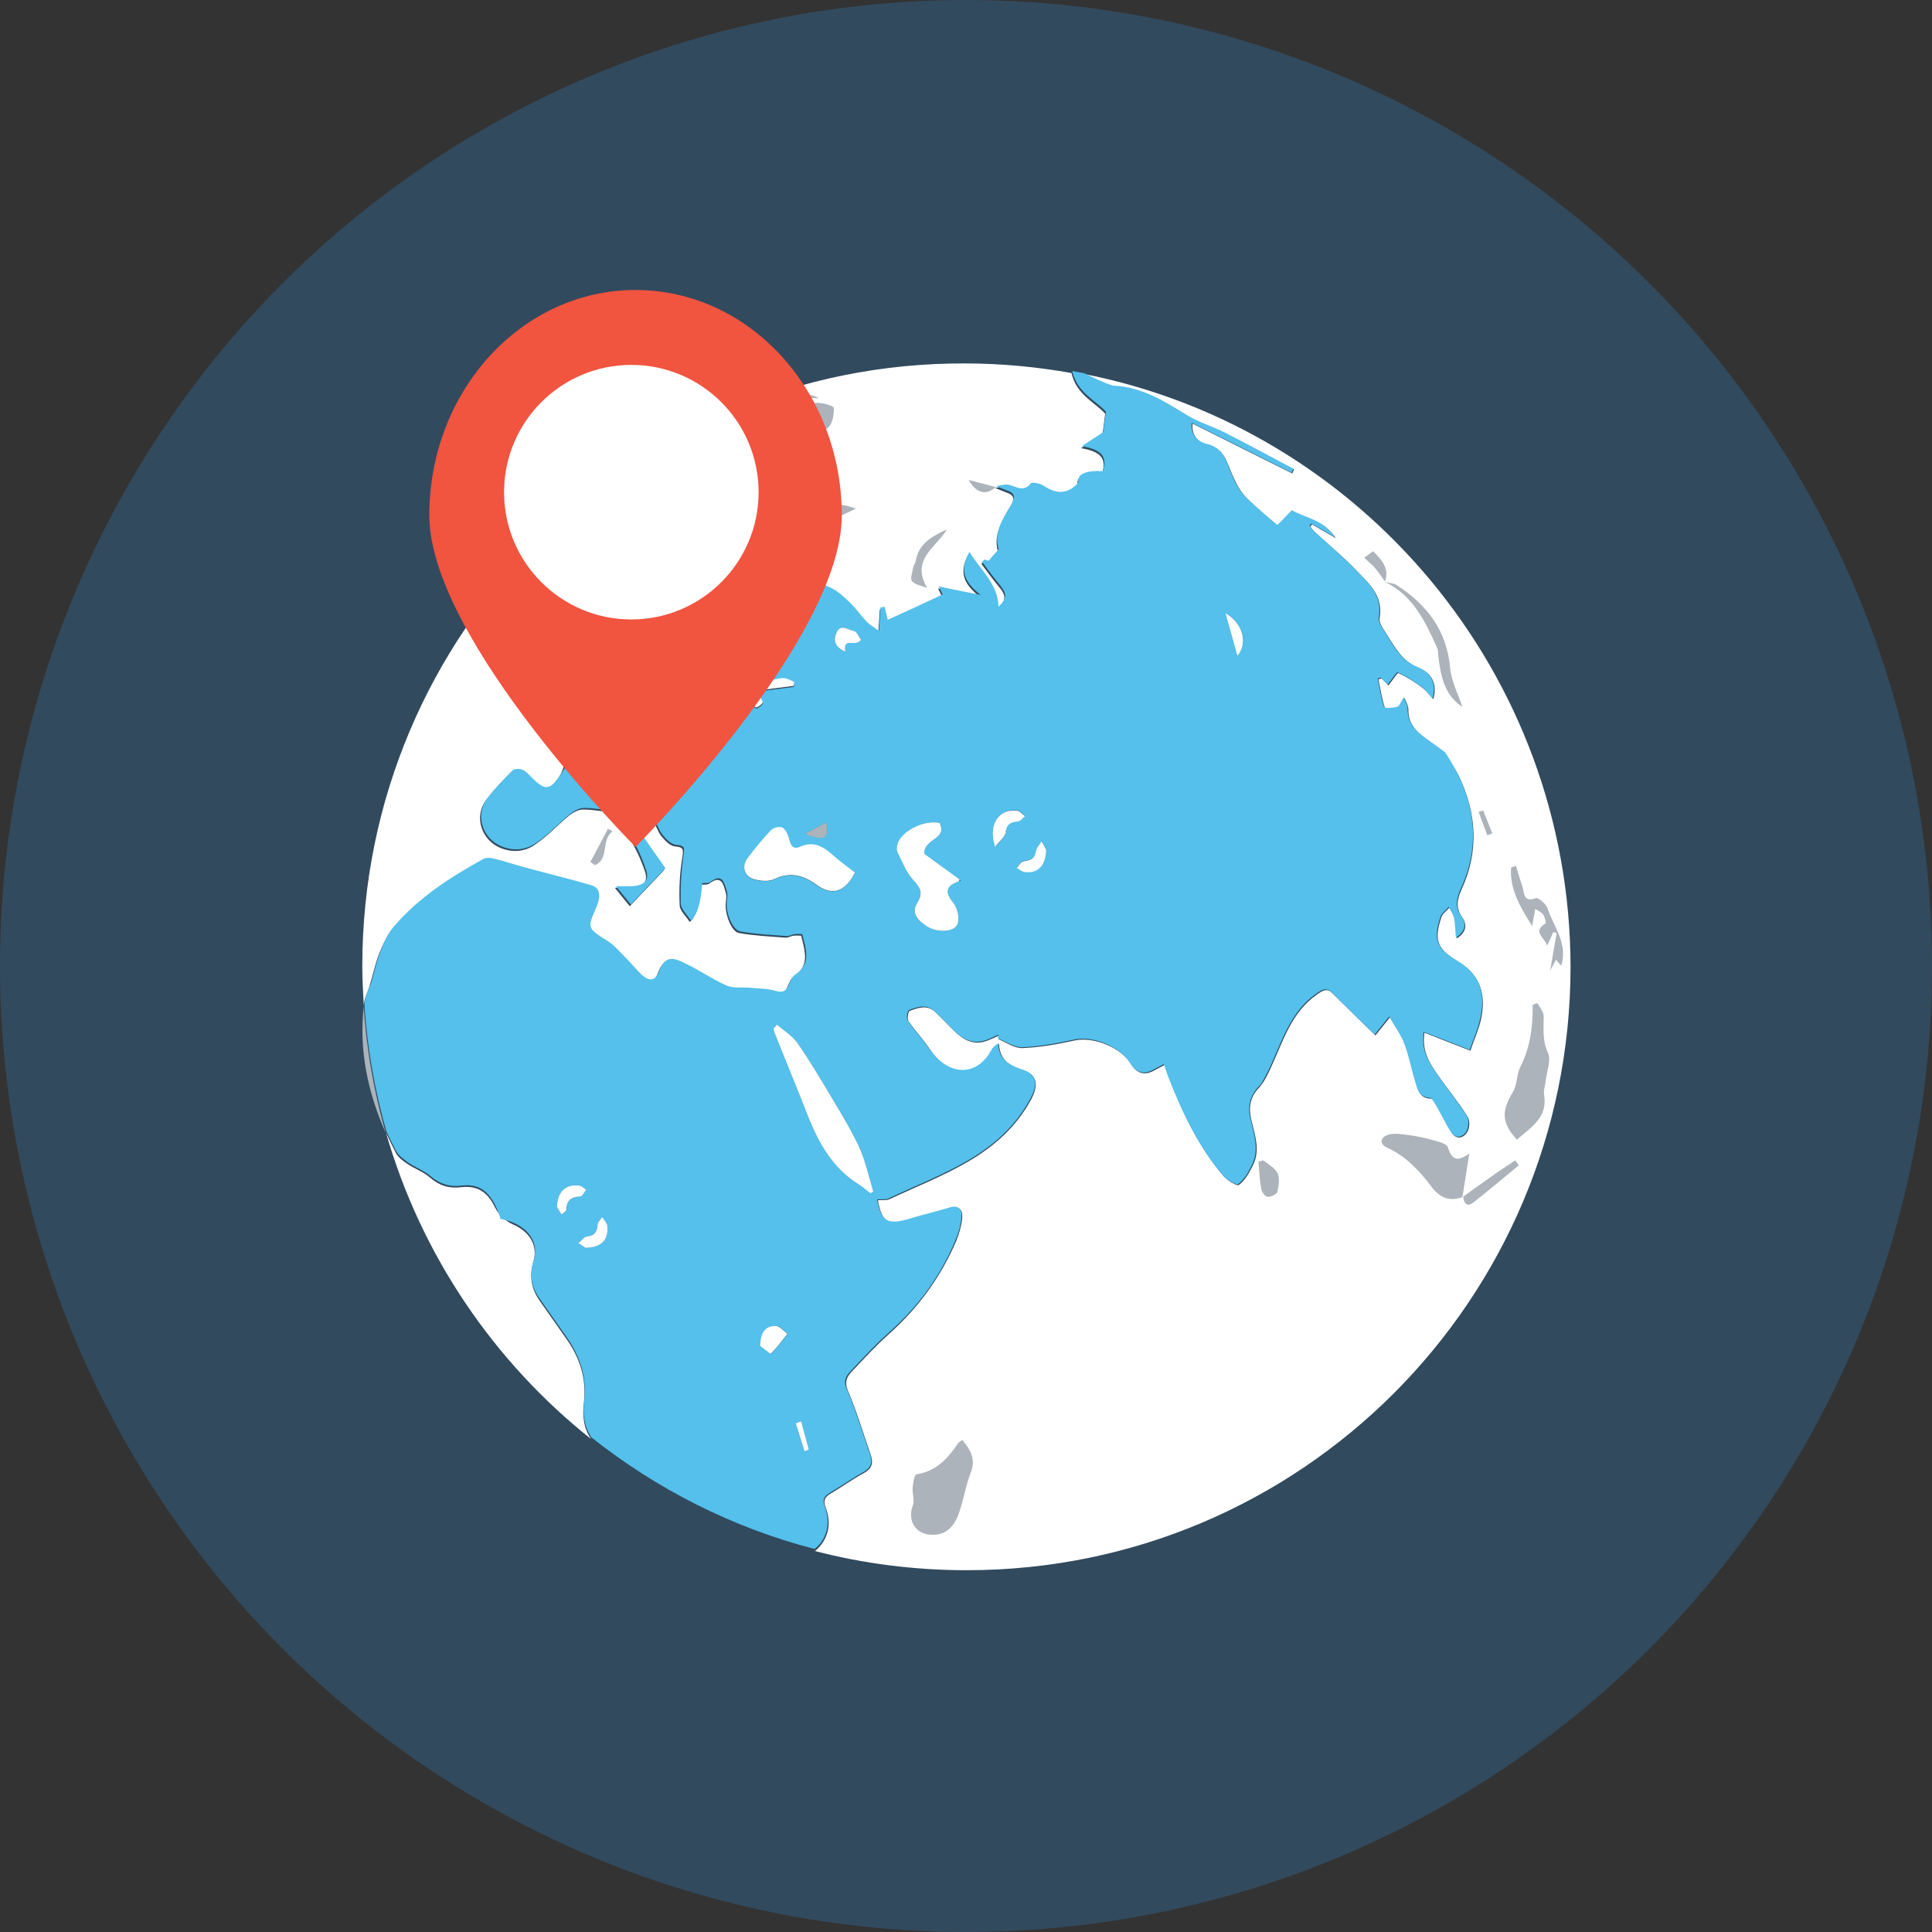 <?xml version="1.0" encoding="UTF-8"?>
<svg id="Layer_1" xmlns="http://www.w3.org/2000/svg" version="1.1" viewBox="0 0 800 800">
  <rect x="0" y="0" width="800" height="800" fill="#333333" stroke="none"/>
  <!-- Generator: Adobe Illustrator 30.0.0, SVG Export Plug-In . SVG Version: 2.1.1 Build 123)  -->
  <circle cx="400" cy="400" r="400" fill="#324a5e"/>
  <g>
    <path d="M378.1,364.44c2.86,3.17,4.44,5.4,1.75,9.52s.32,7.14,3.65,9.52c3.97,2.7,11.27,2.86,12.86-.48,1.11-2.22.32-6.67-1.43-8.73-3.49-4.6-3.65-7.3,2.06-9.21.16,0,.32-.63.32-.79-5.24-3.81-10.32-7.62-14.6-10.63-.16-6.67,9.68-5.87,6.35-12.7-5.87-1.43-14.92,2.86-17.14,8.25-.48,1.27-.79,2.86-.32,3.97,1.9,3.81,3.65,8.1,6.51,11.27Z" fill="#acb3ba"/>
    <path d="M242.7,492.7c-.95-.63-1.75-1.59-2.7-1.75-5.56-.79-9.21,2.22-9.37,8.89.32.48,1.11,1.75,2.06,3.02.63-.63,1.9-1.27,1.9-1.9,0-3.97,2.06-5.4,5.87-5.56.79,0,1.43-1.75,2.22-2.7Z" fill="#acb3ba"/>
    <path d="M416.19,345.08c.48-3.49,1.9-4.76,5.24-4.92.95,0,1.9-1.43,2.86-2.22-1.11-.79-2.06-2.22-3.33-2.22-7.46-.79-12.06,5.71-9.05,14.92,1.9-2.38,3.97-3.81,4.29-5.56Z" fill="#acb3ba"/>
    <path d="M507.46,253.97c1.75,6.19,3.33,11.9,4.92,17.62,4.6-5.24,2.22-13.65-4.92-17.62Z" fill="#acb3ba"/>
    <path d="M421.11,359.37c1.11.63,2.06,1.59,3.33,1.75,5.24.48,8.57-2.38,8.89-9.05-.16-.48-.95-2.06-1.75-3.49-.79,1.43-2.22,2.7-2.38,4.29-.48,3.17-2.54,3.49-5.08,3.97-1.27,0-2.06,1.59-3.02,2.54Z" fill="#acb3ba"/>
  </g>
  <g>
    <path d="M241.75,581.11c1.27-10.32-1.75-19.21-7.62-27.3-3.49-4.92-6.98-10-10.48-14.92-3.49-4.92-4.6-10-2.86-16.19,2.22-7.14-1.75-12.86-8.41-15.71-3.02-1.27-6.03-4.13-7.46-7.14-3.02-6.19-7.14-9.05-13.97-8.25-4.92.63-9.05-.63-12.86-3.97-2.7-2.38-6.35-3.65-9.21-5.56-1.9-1.27-4.13-2.86-5.08-4.92-1.43-2.7-2.7-5.4-3.97-8.1,14.6,50.79,44.76,94.92,84.92,126.83-3.02-4.29-3.65-9.52-3.02-14.76Z" fill="#fff"/>
    <path d="M153.17,407.78c1.27-4.29,2.22-8.73,3.81-12.86,1.59-3.81,3.33-7.78,5.87-10.79,10.32-11.9,23.33-20.16,36.83-27.78,1.11-.63,2.86-.48,4.29-.16,4.13,1.11,8.25,2.38,12.38,3.49,9.21,2.54,18.57,4.76,27.78,7.46,3.81,1.11,4.44,4.29,2.22,9.52-3.49,8.25-3.49,8.41,4.29,13.33,2.54,1.59,4.76,3.97,6.98,6.19,2.54,2.54,4.92,5.4,7.46,7.94,3.02,3.17,5.87,3.02,7.46-1.43,2.22-5.87,5.24-5.87,10.32-3.33,5.87,2.86,11.43,6.67,17.46,9.37,2.86,1.27,6.51.63,9.84.95,3.49.32,7.14.48,10.48,1.27,2.7.79,4.29.32,5.4-2.22.63-1.59,1.43-3.49,2.7-4.44,6.83-4.6,4.44-10.63,3.02-16.83-1.27,0-2.22-.16-3.17,0-1.27.16-2.38.95-3.49.79-6.35-.48-12.86-.79-19.05-1.9-3.17-.48-5.87-7.78-5.56-12.22.16-1.59.48-3.17,0-4.6-.95-3.33-1.75-7.46-6.83-3.65-.79.63-2.22.32-3.33.48q-.79,12.22-4.76,15.4c-1.43-2.38-3.97-4.44-4.13-6.83-.32-6.67,0-13.33,1.11-20,.48-3.33.48-4.13-3.02-4.44-2.06-.16-4.13-2.38-5.71-4.29-1.59-2.06-2.22-4.76-3.65-6.83-.79-1.11-2.54-2.86-3.17-2.54-1.59.63-3.33,2.06-4.13,3.49-.48.95.32,2.86,1.11,3.97,3.81,5.56,7.78,11.11,11.11,15.87-5.24,5.56-9.52,10-14.29,15.08-1.9-2.22-3.49-4.29-6.19-7.62h6.83c4.92-.16,7.14-2.54,5.56-6.98-3.49-10.16-9.05-19.21-17.14-26.35-.16.48-.48,1.11-.63,1.59-2.86-.32-5.56-.79-8.41-.63-1.75.16-3.65,1.27-5.08,2.38-4.76,3.97-9.05,8.57-14.13,12.06-3.97,2.86-8.89,3.49-13.97,1.59-8.25-3.17-11.59-13.02-6.35-20,3.17-4.13,6.67-7.94,10.48-11.59.79-.79,3.33-.79,4.44-.16,1.75.95,3.02,2.7,4.6,4.13,4.44,4.13,6.51,3.81,10-.95,3.02-4.13,3.81-8.89,2.86-13.81-.32-1.59-.32-3.17-.48-4.6.48-.16.95-.48,1.43-.63,1.27,1.43,2.54,2.7,3.65,3.81,5.4-2.22,10.79-4.13,16.03-6.51,5.56-2.54,10.79-5.4,17.3-4.13,1.43.32,3.81-2.38,5.24-4.13,1.9-2.54,3.33-5.56,5.87-7.94,0,1.27-.32,2.54-.16,3.65.16.79,1.27,2.22,1.75,2.22.95-.16,2.54-.95,2.7-1.75.63-2.86.95-6.03,1.11-8.89,0-.32-2.22-1.27-3.17-.95-3.02.63-6.67,1.59-7.62-1.75-.63-2.22,1.27-6.35,3.33-7.62,9.21-5.87,18.73-11.11,28.1-16.67,2.38-1.43,6.35-1.27,6.51-5.71,0-.48,2.06-1.11,3.17-1.43,5.24-1.59,10.48-3.81,15.87-4.29,3.33-.32,6.98,1.43,10.16,3.02,2.86,1.43,5.24,3.81,7.46,6.03,2.38,2.22,4.29,5.08,6.51,7.46,1.27,1.27,2.86,2.06,5.24,3.97.32-4.29.48-6.98.63-9.68.48-.16,1.11-.16,1.75-.32.48,1.75.79,3.49,1.27,5.4,7.46-3.49,14.92-6.98,22.7-10.48-.16-.32-.63-1.27-1.59-3.33,5.71,1.11,10.79,2.06,17.3,3.49-6.35-5.08-9.05-9.84-4.6-17.78,4.76,7.78,11.59,13.33,12.06,22.7,3.49-3.33,3.49-5.56.48-9.05-2.54-3.02-4.92-6.35-7.3-9.52.32-.32.63-.63.95-.95.79.16,1.59.48,1.75.48,1.43-1.59,2.7-3.02,4.13-4.76-1.9-6.51,1.59-12.54,5.08-18.25,1.9-3.17,1.9-4.92-1.43-6.03-1.59-.63-3.17-1.27-4.76-1.9h-.16l-.16-.16c.16,0,.16.16.32.16,1.43-.32,2.86-.79,4.44-.63,3.33.16,6.67,3.81,10-.48.48-.63,3.81,0,5.24.95,5.24,3.49,10,3.81,14.44-1.27q-.79-5.24,10.16-4.76c1.9-6.03-.48-8.89-8.73-10.32,1.75-1.11,3.49-2.22,5.08-3.33,1.59-.95,3.02-2.06,3.81-2.54.48-2.86.63-5.08,1.11-8.41-4.13-4.6-11.9-7.78-13.97-16.83-14.29-2.54-29.05-3.97-44.13-3.97-137.62-.48-249.52,111.43-249.52,249.52,0,5.56.32,11.11.63,16.67,0-.48,0-.95.16-1.59.32-2.54,1.75-4.92,2.38-7.3Z" fill="#fff"/>
  </g>
  <g>
    <path d="M249.52,503.97c-.63.95-1.75,2.06-1.9,3.02-.32,3.02-1.27,4.76-4.6,5.08-1.27.16-2.22,1.75-3.33,2.7,1.27.79,2.54,1.75,2.86,1.9,6.83,0,9.68-3.17,9.21-9.21-.32-1.27-1.59-2.38-2.22-3.49Z" fill="#acb3ba"/>
    <path d="M342.06,340.63c-3.02,1.59-5.87,3.17-8.73,4.6,7.94,3.33,10.32,1.9,8.73-4.6Z" fill="#acb3ba"/>
    <path d="M314.76,557.3c1.11.79,4.29,3.65,4.44,3.33,2.54-2.54,4.6-5.4,6.83-8.25-1.59-1.11-3.33-3.17-4.92-3.17-3.97-.16-6.19,2.38-6.35,8.1Z" fill="#acb3ba"/>
    <path d="M329.52,589.37c1.27,3.81,2.38,7.78,3.65,11.59.63-.16,1.11-.32,1.75-.63-1.11-3.97-2.06-7.78-3.17-11.75-.79.32-1.59.48-2.22.79Z" fill="#acb3ba"/>
  </g>
  <path d="M449.37,154.92c2.06.95,3.97,2.06,5.87,2.86,2.38,1.11,4.76,2.06,7.3,2.38,11.11.79,20,6.35,29.21,12.06,4.92,3.02,10.63,4.76,15.87,7.3,9.52,4.76,18.89,9.84,28.25,14.92-.32.48-.48.95-.79,1.59-13.65-6.83-27.46-13.65-41.27-20.63-.48,5.08,2.54,7.94,6.19,8.73,6.83,1.59,7.94,6.98,10.16,12.22,1.43,3.33,3.17,6.83,5.71,9.52,3.97,4.13,8.41,7.62,13.33,11.9,1.27-1.27,3.49-3.65,6.03-6.19,5.56,3.33,13.02,3.81,17.94,11.27-4.13-2.38-6.98-3.97-9.84-5.71-.32.32-.48.48-.79.79.63.79,1.11,1.75,1.9,2.38,5.87,5.4,12.06,10.48,17.62,16.35,5.08,5.24,10.79,10.32,9.21,19.21-.32,1.75,1.11,3.97,2.22,5.71,3.81,5.87,6.83,12.22,14.13,15.08,4.92,1.9,7.78,6.35,5.87,12.86-1.59-1.75-2.7-3.33-4.29-4.6-3.17-2.38-6.67-4.6-10.16-6.19-.48-.16-2.54,3.17-4.13,5.08-.48-.48-1.59-1.59-2.7-2.86-.48.16-.95.16-1.43.32.79,3.97,1.43,8.1,2.7,11.9.16.48,3.65.48,5.4-.16.95-.32,1.59-2.06,2.7-3.97.79,1.9,1.59,3.33,1.59,4.6-.16,6.51,3.81,9.84,8.73,13.33s9.37,8.73,12.06,14.13c7.46,15.4,8.57,31.27,1.27,47.14-1.75,3.81-2.7,7.62.32,11.75,1.59,2.22,2.22,5.87-2.38,8.57-.32-3.17-.32-5.71-.79-8.1-.32-1.59-1.43-3.17-2.22-4.6-1.11,1.27-2.86,2.38-3.33,3.97-3.17,9.68-1.75,13.02,6.98,18.41,8.25,5.08,11.59,12.06,9.68,22.7-.95,5.08-3.33,10-4.6,14.13-6.67-2.54-12.54-4.92-19.05-7.46-1.11,7.3,1.9,12.38,5.24,17.14,4.13,6.03,8.89,11.59,12.7,17.78.95,1.59.79,4.76-.32,6.35-1.43,2.38-4.44,3.17-6.35.16-2.22-3.49-3.97-7.3-6.03-10.79-.79-1.27-1.75-3.33-2.7-3.33-4.76-.16-5.24-3.81-6.19-7.14-1.59-5.08-2.54-10.48-4.44-15.4-1.43-3.81-3.97-7.14-6.19-11.11-2.7,3.33-4.6,5.71-6.03,7.46-6.35-6.19-12.06-11.75-17.62-17.3-2.38-2.38-3.97-1.43-6.51.32-10.95,7.62-14.13,19.68-19.37,30.79-1.27,2.7-2.7,5.71-4.76,7.94-3.65,3.81-4.29,8.1-3.17,13.02,1.43,6.35,3.97,12.7.63,19.21-1.43,2.86-3.17,6.03-5.71,7.94-.79.63-4.92-1.9-6.51-3.81-10.32-12.22-16.98-26.51-22.7-41.27-.48-1.43-.95-2.86-1.59-4.6-1.75.95-3.33,1.75-4.76,2.54-4.13,2.06-7.14.48-9.21-3.02-4.13-6.83-15.4-11.27-23.17-9.68-7.14,1.59-14.29,2.86-21.59,3.17-3.33.16-6.67-2.22-10-3.65.16-.48.16-.95.32-1.59-2.22.95-4.29,2.06-6.67,2.7-4.92,1.11-8.73-1.27-12.06-4.6-2.54-2.54-5.08-5.24-7.78-7.78-3.33-3.17-7.14-1.75-10.63-.48-.63.16-1.11,3.33-.48,4.29,2.86,4.13,6.35,7.78,9.05,11.9,7.3,10.79,19.21,12.38,25.71.16.32-.63,1.11-1.11,2.7-2.7.48,7.62,5.4,9.37,10.79,11.27,5.24,1.9,5.4,6.19,2.7,11.43-12.7,23.81-36.83,31.27-58.73,41.59-1.43.63-3.17.32-4.92.48,1.75,9.21,4.29,10.79,13.02,8.1,5.71-1.59,11.43-3.02,16.98-4.76,4.13-1.27,5.24,1.11,4.92,4.29-.32,3.02-1.27,6.19-2.38,9.05-6.35,14.92-15.71,27.78-27.78,38.57-5.56,4.92-10.63,10.48-15.71,15.87-2.06,2.22-2.86,4.29-1.43,7.78,3.65,8.57,6.35,17.62,9.37,26.35,1.27,3.49.63,5.87-2.86,7.78-4.76,2.54-9.05,5.71-13.65,8.41-2.54,1.43-3.17,3.02-2.06,5.87,2.7,6.98.79,13.65-4.44,17.94,20.16,5.24,41.27,7.94,62.86,7.94,138.1,0,250-111.9,250-250-.32-121.27-86.51-222.38-200.95-245.24Z" fill="#fff"/>
  <g>
    <path d="M334.92,463.02c4.29,10.95,10.16,20.79,20.48,27.3,1.75,1.11,3.49,2.54,5.08,3.81.32-.32.63-.48,1.11-.79-1.9-6.19-3.33-12.54-5.87-18.41-3.33-7.14-7.62-13.97-11.59-20.79-4.44-7.46-8.73-14.92-13.81-22.06-2.06-3.02-5.56-5.24-8.57-7.78-.48.48-.95,1.11-1.43,1.59.16.63.16,1.27.48,1.9,4.6,11.75,9.37,23.49,14.13,35.24Z" fill="#acb3ba"/>
    <path d="M350,269.84c-.95-6.35,4.29-1.59,6.51-4.92-.79-1.11-1.75-3.65-3.02-3.65-2.22-.32-5.4-3.17-7.14.79-1.27,3.02-.79,5.71,3.65,7.78Z" fill="#acb3ba"/>
    <path d="M313.02,292.86c.48.32,2.22-.95,2.86-1.9.32-.48-.63-1.9-1.27-2.7-.48-.48-1.27-.63-2.06-.79v-1.43c5.4-.63,10.79-1.43,16.19-2.06.16-.48.16-.95.32-1.59-1.43-.48-2.86-1.59-4.44-1.59-2.06,0-4.13,1.11-6.03.79-1.43-.16-3.97-2.06-3.81-2.54,1.11-4.44.95-9.84,6.98-11.75,2.38-.79,4.29-3.02,6.35-4.76-.32-.79-.63-1.59-.95-2.38-1.9.32-4.13.32-5.71,1.27-2.7,1.43-5.08,3.49-7.46,5.24s-6.67,3.81-6.51,5.4c.63,7.78-5.71,10.79-9.05,15.87-1.75,2.7-3.49,4.44-6.67,4.92-3.17.63-6.19,1.75-9.68,2.86,3.33,4.92,6.51,6.83,11.11,4.29.79-.48,2.06-.48,3.02-.16,6.51,2.22,6.67,2.22,9.84-4.13,1.43-2.22,2.7-5.56,6.98-2.86Z" fill="#acb3ba"/>
    <path d="M353.97,361.27c-3.02-2.38-6.19-4.76-9.21-7.3-3.97-3.49-8.1-5.71-13.49-3.33-3.33,1.43-3.97-.95-4.6-3.65-.48-1.59-1.43-3.65-2.7-4.29-1.27-.48-3.81.16-4.76,1.11-3.49,3.65-6.67,7.46-9.68,11.59-2.54,3.49-1.27,7.78,3.02,8.73,2.54.63,5.87.95,8.1-.16,6.67-3.17,12.06-1.59,17.78,2.54,6.35,4.6,11.75,2.7,15.56-5.24Z" fill="#acb3ba"/>
    <path d="M159.68,469.05c-4.76-16.83-7.94-34.29-9.05-52.38-2.06,18.41,1.75,35.87,9.05,52.38Z" fill="#acb3ba"/>
  </g>
  <path d="M341.59,623.97c-1.11-2.86-.48-4.44,2.06-5.87,4.6-2.7,9.05-5.87,13.65-8.41,3.49-1.9,4.13-4.29,2.86-7.78-3.02-8.73-5.71-17.78-9.37-26.35-1.59-3.49-.79-5.56,1.43-7.78,5.08-5.4,10.16-10.95,15.71-15.87,12.22-10.79,21.59-23.49,27.78-38.57,1.27-2.86,2.06-5.87,2.38-9.05s-.79-5.56-4.92-4.29c-5.71,1.75-11.43,3.02-16.98,4.76-8.73,2.54-11.27.95-13.02-8.1,1.59-.16,3.49.16,4.92-.48,22.06-10.48,46.19-17.78,58.73-41.59,2.86-5.24,2.7-9.52-2.7-11.43-5.4-1.9-10.48-3.65-10.79-11.27-1.59,1.43-2.38,1.9-2.7,2.7-6.51,12.06-18.41,10.48-25.71-.16-2.86-4.13-6.35-7.78-9.05-11.9-.63-.95-.16-3.97.48-4.29,3.49-1.27,7.3-2.7,10.63.48,2.7,2.54,5.24,5.08,7.78,7.78,3.33,3.33,7.14,5.71,12.06,4.6,2.22-.48,4.44-1.75,6.67-2.7-.16.48-.16.95-.32,1.59,3.33,1.27,6.67,3.65,10,3.65,7.3-.32,14.44-1.59,21.59-3.17,7.62-1.75,19.05,2.86,23.17,9.68,2.06,3.49,5.08,5.08,9.21,3.02,1.43-.79,3.02-1.59,4.76-2.54.63,1.75,1.11,3.17,1.59,4.6,5.71,14.76,12.38,29.05,22.7,41.27,1.59,1.9,5.71,4.44,6.51,3.81,2.54-1.9,4.29-4.92,5.71-7.94,3.17-6.35.79-12.86-.63-19.21-1.27-5.4-.16-9.84,4.29-14.13,7.78-12.54,9.84-28.41,23.02-37.62,2.54-1.75,4.13-2.7,6.51-.32,5.56,5.56,11.27,11.11,17.62,17.3,1.43-1.75,3.33-4.13,6.03-7.46,2.22,3.97,4.76,7.3,6.19,11.11,1.9,4.92,2.86,10.32,4.44,15.4.95,3.17,1.43,6.83,6.19,7.14.95,0,1.9,2.06,2.7,3.33,2.06,3.65,3.81,7.3,6.03,10.79,1.9,3.02,4.92,2.22,6.35-.16.95-1.59,1.27-4.92.32-6.35-3.97-6.19-8.57-11.75-12.7-17.78-3.33-4.76-6.35-9.84-5.24-17.14,6.51,2.54,12.38,4.76,19.05,7.46,1.43-4.13,3.65-9.05,4.6-14.13,2.06-10.63-1.27-17.78-9.68-22.7-8.73-5.24-10.16-8.73-6.98-18.41.48-1.43,2.22-2.54,3.33-3.97.79,1.59,1.9,3.02,2.22,4.6.48,2.38.48,4.92.79,8.1,4.6-2.86,3.97-6.35,2.38-8.57-3.02-4.13-2.06-7.78-.32-11.75,8.89-19.21,5.56-38.25-6.51-56.35-7.94-6.35-15.71-9.05-15.56-18.25,0-1.27-.95-2.7-1.59-4.6-1.27,1.9-1.75,3.65-2.7,3.97-1.75.48-5.08.63-5.4.16-1.27-3.81-1.9-7.94-2.7-11.9.48-.16.95-.16,1.43-.32,1.11,1.11,2.22,2.38,2.7,2.86,1.59-1.9,3.65-5.24,4.13-5.08,3.65,1.59,6.98,3.97,10.16,6.19,1.59,1.11,2.7,2.86,4.29,4.6,1.9-6.51-.95-10.79-5.87-12.86-7.46-2.86-10.48-9.21-14.13-15.08-1.11-1.75-2.54-3.97-2.22-5.71,1.59-8.73-4.13-13.97-9.21-19.21-5.56-5.71-11.75-10.95-17.62-16.35-.79-.63-1.27-1.59-1.9-2.38.32-.32.48-.48.79-.79,2.86,1.59,5.71,3.33,9.84,5.71-5.08-7.62-12.38-7.94-17.94-11.27-2.54,2.7-4.76,4.92-6.03,6.19-4.76-4.13-9.37-7.78-13.33-11.9-2.54-2.7-4.29-6.03-5.71-9.52-2.06-5.24-3.33-10.63-10.16-12.22-3.65-.79-6.67-3.65-6.19-8.73,13.97,6.98,27.62,13.81,41.27,20.63.32-.48.48-.95.79-1.59-9.37-4.92-18.73-10-28.25-14.92-5.24-2.7-10.95-4.29-15.87-7.3-9.52-5.87-18.89-11.75-30.63-12.22-4.13-1.27-7.78-3.17-11.75-5.08-1.75-.32-3.49-.63-5.08-.95,2.06,9.05,9.84,12.22,13.97,16.83-.48,3.33-.79,5.56-1.11,8.41-.63.48-2.22,1.59-3.81,2.54-1.59,1.11-3.33,2.22-5.08,3.33,8.25,1.43,10.63,4.29,8.73,10.32q-10.95-.48-10.16,4.76c-4.44,5.08-9.21,4.76-14.44,1.27-1.43-.95-4.76-1.59-5.24-.95-3.33,4.29-6.67.63-10,.48-1.43,0-2.86.48-4.44.63,1.59.63,3.17,1.27,4.76,1.9,3.33,1.11,3.17,3.02,1.43,6.03-3.49,5.71-7.14,11.75-5.08,18.25-1.43,1.75-2.86,3.17-4.13,4.76-.16,0-.95-.32-1.75-.48-.32.32-.63.63-.95.95,2.38,3.17,4.76,6.51,7.3,9.52,3.02,3.65,3.02,5.71-.48,9.05-.32-9.52-7.3-14.92-12.06-22.7-4.44,7.78-1.9,12.7,4.6,17.78-6.51-1.27-11.59-2.22-17.3-3.49.95,2.06,1.43,3.02,1.59,3.33-7.78,3.65-15.24,7.14-22.7,10.48-.48-1.9-.95-3.65-1.27-5.4-.63.16-1.11.16-1.75.32-.16,2.7-.32,5.4-.63,9.68-2.38-1.75-4.13-2.7-5.24-3.97-2.22-2.38-4.13-5.08-6.51-7.46-2.22-2.22-4.76-4.6-7.46-6.03-3.17-1.59-6.98-3.33-10.16-3.02-5.4.63-10.63,2.86-15.87,4.29-1.11.32-3.17.95-3.17,1.43-.16,4.29-3.97,4.29-6.51,5.71-9.37,5.56-19.05,10.79-28.1,16.67-2.06,1.27-3.97,5.4-3.33,7.62.79,3.49,4.6,2.54,7.62,1.75.95-.16,3.33.63,3.17.95-.16,3.02-.48,6.03-1.11,8.89-.16.79-1.75,1.59-2.7,1.75-.48,0-1.59-1.27-1.75-2.22-.32-1.11,0-2.38.16-3.65-2.7,2.38-3.97,5.4-5.87,7.94-1.43,1.75-3.81,4.44-5.24,4.13-6.51-1.27-11.9,1.43-17.3,4.13-5.24,2.38-10.63,4.29-16.03,6.51-1.11-1.11-2.38-2.54-3.65-3.81-.48.16-.95.48-1.43.63.32,3.49.32,6.98,3.17,10-7.62,12.54-9.21,15.4-15.4,9.52-1.59-1.43-2.86-3.17-4.6-4.13-1.27-.63-3.65-.63-4.44.16-3.65,3.65-7.3,7.46-10.48,11.59-5.24,6.98-1.9,16.98,6.35,20,4.92,1.9,9.84,1.27,13.97-1.59,5.08-3.49,9.37-8.1,14.13-12.06,1.43-1.11,3.33-2.22,5.08-2.38,2.7-.16,5.56.32,8.41.63.16-.48.48-1.11.63-1.59,8.25,7.14,13.65,16.03,17.14,26.35,1.59,4.44-.63,6.67-5.56,6.98h-6.83c2.7,3.33,4.29,5.24,6.19,7.62,4.76-5.08,8.89-9.52,14.29-15.08-3.33-4.76-7.3-10.32-11.11-15.87-.79-1.11-1.59-3.02-1.11-3.97.79-1.59,2.38-2.86,4.13-3.49.63-.32,2.54,1.43,3.17,2.54,1.43,2.22,2.06,4.92,3.65,6.83,1.43,1.9,3.65,4.13,5.71,4.29,3.65.32,3.49,1.11,3.02,4.44-.95,6.51-1.27,13.33-1.11,20,.16,2.22,2.54,4.44,4.13,6.83q3.97-3.17,4.76-15.4c1.11-.16,2.54.16,3.33-.48,5.08-3.81,5.71.32,6.83,3.65.48,1.43.16,3.02,0,4.6-.48,4.44,2.38,11.59,5.56,12.22,6.35,1.11,12.7,1.43,19.05,1.9,1.11.16,2.38-.63,3.49-.79.95-.16,2.06,0,3.17,0,1.43,6.19,3.97,12.22-3.02,16.83-1.27.95-2.06,2.86-2.7,4.44-1.11,2.54-2.54,3.02-5.4,2.22-3.33-.95-6.98-.95-10.48-1.27-3.33-.32-6.98.32-9.84-.95-6.03-2.7-11.43-6.51-17.46-9.37-5.08-2.54-8.1-2.54-10.32,3.33-1.59,4.44-4.29,4.44-7.46,1.43-2.54-2.54-4.92-5.4-7.46-7.94-2.22-2.22-4.29-4.6-6.98-6.19-7.78-4.92-7.94-5.08-4.29-13.33,2.22-5.24,1.75-8.41-2.22-9.52-9.21-2.7-18.57-4.92-27.78-7.46-4.13-1.11-8.25-2.54-12.38-3.49-1.27-.32-3.17-.48-4.29.16-13.49,7.46-26.67,15.87-36.83,27.78-2.7,3.02-4.44,6.98-5.87,10.79-1.59,4.13-2.54,8.57-3.81,12.86-.79,2.54-2.22,4.76-2.54,7.3,0,.48,0,.95-.16,1.59,1.11,18.1,4.29,35.56,9.05,52.38,1.27,2.7,2.54,5.4,3.97,8.1,1.11,2.06,3.17,3.49,5.08,4.92,3.02,2.06,6.67,3.33,9.21,5.56,3.81,3.33,8.1,4.6,12.86,3.97,8.57-1.11,13.02,3.81,16.19,13.81,9.84,1.75,16.35,8.41,13.65,17.3-1.9,6.03-.79,11.27,2.86,16.19,3.49,4.92,6.98,10,10.48,14.92,5.87,8.25,8.89,17.14,7.62,27.3-.63,5.08,0,10.32,3.02,14.76,26.83,21.27,58.1,37.3,92.38,46.19,4.92-3.81,6.83-10.32,4.29-17.46ZM512.38,271.59c-1.59-5.71-3.17-11.59-4.92-17.62,7.14,3.97,9.52,12.38,4.92,17.62ZM429.05,352.7c.16-1.43,1.59-2.86,2.38-4.29.79,1.59,1.59,3.02,1.75,3.49-.32,6.67-3.49,9.68-8.89,9.05-1.11-.16-2.22-1.11-3.33-1.75.95-.95,1.75-2.54,2.86-2.7,2.7-.32,4.76-.63,5.24-3.81ZM421.11,335.56c1.11.16,2.22,1.43,3.33,2.22-.95.79-1.9,2.06-2.86,2.22-3.33.16-4.92,1.43-5.24,4.92-.16,1.75-2.38,3.33-4.13,5.56-3.17-9.05,1.43-15.71,8.89-14.92ZM371.9,349.05c2.22-5.4,11.27-9.68,17.14-8.25,3.33,6.98-6.51,6.19-6.35,12.7,4.44,3.17,9.84,7.3,15.24,11.11-6.67,2.06-6.83,4.76-3.02,9.52,1.59,2.06,2.54,6.51,1.43,8.73-1.59,3.33-8.89,3.33-12.86.48-3.33-2.22-6.35-5.24-3.65-9.52s1.11-6.35-1.75-9.52-4.6-7.62-6.51-11.59c-.48-.79-.16-2.54.32-3.65ZM234.6,500.95c0,.63-1.27,1.27-1.9,1.9-.79-1.27-1.75-2.54-2.06-3.02.16-6.51,3.81-9.68,9.37-8.89.95.16,1.9,1.11,2.7,1.75-.79.95-1.59,2.7-2.38,2.7-3.65.16-5.71,1.59-5.71,5.56ZM242.38,516.67c-.32-.32-1.59-1.11-2.86-1.9,1.11-.95,2.22-2.54,3.33-2.7,3.33-.32,4.44-1.9,4.6-5.08.16-1.11,1.27-2.06,1.9-3.02.63,1.11,1.9,2.38,2.06,3.49.63,5.87-2.22,9.05-9.05,9.21ZM346.35,262.06c1.75-4.13,4.92-1.11,7.14-.79,1.27.16,2.22,2.7,3.02,3.65-2.22,3.33-7.46-1.59-6.51,4.92-4.44-2.06-4.92-4.76-3.65-7.78ZM342.06,340.63c1.59,6.51-.79,7.78-8.73,4.6,2.86-1.43,5.71-3.02,8.73-4.6ZM296.35,300.32c-.95-.32-2.22-.32-3.02.16-4.6,2.54-7.78.63-11.11-4.29,5.08-1.59,9.37-3.33,14.44-3.17,1.27-8.41,11.59-10.63,10.79-20.48-.16-1.59,4.13-3.65,6.51-5.4,2.38-1.9,4.76-3.81,7.46-5.24,1.75-.95,3.81-.95,5.71-1.27.32.79.63,1.59.95,2.38-2.06,1.59-3.97,3.97-6.35,4.76-6.03,1.9-5.87,7.14-6.98,11.75-.16.48,2.38,2.38,3.81,2.54,1.9.16,4.13-.95,6.03-.79,1.43,0,3.02.95,4.44,1.59-.16.48-.16.95-.32,1.59-5.4.63-10.79,1.43-16.19,2.06v1.43c.63.32,1.59.32,2.06.79.63.79,1.59,2.22,1.27,2.7-.63.95-2.38,2.22-2.86,1.9-4.29-2.7-5.4.63-6.83,3.49-3.33,5.71-3.33,5.87-9.84,3.49ZM320.63,364.13c-2.22,1.11-5.56.79-8.1.16-4.29-1.11-5.56-5.4-3.02-8.73,3.02-3.97,6.19-7.94,9.68-11.59.95-.95,3.49-1.75,4.76-1.11,1.27.63,2.22,2.7,2.7,4.29.63,2.54,1.43,5.08,4.6,3.65,5.56-2.54,9.52-.16,13.49,3.33,3.02,2.54,6.19,4.92,9.21,7.3-3.81,7.78-9.21,9.84-15.56,5.24-5.71-4.13-11.11-5.71-17.78-2.54ZM321.75,424.29c2.86,2.54,6.35,4.6,8.57,7.78,4.92,7.14,9.37,14.6,13.81,22.06,4.13,6.83,8.25,13.65,11.59,20.79,2.7,5.87,3.97,12.22,5.87,18.41-.32.32-.63.48-1.11.79-1.75-1.27-3.33-2.7-5.08-3.81-10.32-6.51-16.03-16.35-20.48-27.3-4.6-11.75-9.37-23.49-14.13-35.24-.32-.63-.32-1.27-.48-1.9.48-.48.95-.95,1.43-1.59ZM319.37,560.63c-.16.16-3.33-2.54-4.44-3.33.16-5.71,2.22-8.25,6.35-8.25,1.75,0,3.33,2.06,4.92,3.17-2.38,3.02-4.44,5.87-6.83,8.41ZM333.17,600.95c-1.27-3.81-2.38-7.78-3.65-11.59.79-.32,1.43-.48,2.22-.79,1.11,3.97,2.06,7.78,3.17,11.75-.63.32-1.11.48-1.75.63Z" fill="#54c0eb"/>
  <g>
    <path d="M412.54,201.75h.16c-.16,0-.16-.16-.32-.16l.16.16Z" fill="#acb3ba"/>
    <path d="M331.43,176.35c-4.6-2.38-9.21-4.6-14.44-7.14,6.98-3.65,13.49-8.73,22.22-4.29-1.75,0-3.49-.32-4.92.16-1.11.32-2.06,1.59-2.38,3.49,2.22-.63,4.44-1.9,6.67-1.75,2.38,0,6.67,1.27,6.67,2.06.16,2.7-.48,6.35-2.22,8.1-2.22,2.06-5.87,2.38-9.37,3.49,2.38,2.38,5.08,5.4,8.25,8.73-1.27,1.11-2.7,2.22-4.13,3.33-.48.32-1.27.48-1.27.79-1.11,8.25-8.73,4.76-13.02,6.98-5.71,2.86-11.59,5.24-17.3,7.94-.16,0-.16.32-.32.48-7.94,3.17-15.71,6.35-23.65,9.37-1.43.48-3.49-.16-5.08-.63-5.71-1.43-11.43-3.65-17.3-4.29-3.33-.32-6.98,1.43-10.32,2.54-3.33.95-6.35,2.38-10.95,4.13,2.7-3.65,4.13-6.83,6.51-8.41,8.73-5.56,17.3-11.75,26.98-15.24,5.71-2.06,10.16-6.19,16.35-6.98,5.87-.79,11.75-2.7,17.46-4.6,2.06-.63,3.97-2.22,5.4-3.81,4.44-5.24,8.41-5.87,14.6-2.22,1.11.63,3.17,0,4.76-.16.32-.79.48-1.43.79-2.06Z" fill="#acb3ba"/>
    <path d="M398.41,596.19c3.65,4.29,5.71,8.25,3.49,13.81-2.06,5.24-2.86,10.95-4.76,16.35-2.38,6.98-6.67,9.84-12.7,9.05-5.87-.79-8.57-6.35-6.51-11.9.95-2.22-.32-5.08,0-7.78.16-1.9.79-5.24,1.59-5.24,8.25-1.27,13.02-6.67,17.3-13.02.16-.16.79-.48,1.59-1.27Z" fill="#acb3ba"/>
    <path d="M605.87,495.56c-5.87,2.38-10.16,0-13.33-4.44-4.92-6.51-10.48-12.38-18.1-15.87-3.65-1.75-2.7-4.44.48-5.4,2.54-.79,5.56-.16,8.41.16,3.33.48,6.67,1.11,9.84,2.06,2.38.63,5.87,1.43,6.35,3.02,1.59,4.92,3.65,6.35,8.89,2.54-.95,6.19-1.75,11.27-2.86,18.1,5.56-3.97,9.68-6.98,13.81-9.84,2.7-1.9,5.4-3.65,8.1-5.4.48.63.95,1.43,1.43,2.06-6.19,5.08-12.22,10.16-18.41,15.08-2.22,1.9-4.13,1.75-4.6-2.06Z" fill="#acb3ba"/>
    <path d="M636.67,415.4c.95,1.75,2.54,3.65,2.54,5.4,0,5.08-.63,10,1.75,15.08,1.43,3.02-.48,7.78-.95,11.75-.16,1.9-.95,3.81-.63,5.71,1.59,9.52-5.56,13.49-11.27,18.57-6.35-6.98-6.51-11.75-1.59-19.84,1.75-3.02,1.43-7.14,3.02-10.32,4.13-8.1,5.24-16.67,5.08-25.56.79-.48,1.43-.63,2.06-.79Z" fill="#acb3ba"/>
    <path d="M249.68,278.73c2.38-8.1,5.4-10.48,13.49-10.48-3.49,8.25-10.48,15.24-8.1,25.56.79,3.17-4.13,7.62-7.46,7.14-.95-.16-2.06-.32-3.02-.79-2.06-.79-4.13-1.75-6.19-2.7,2.22-3.02,4.13-6.03,6.19-8.73.48-.63.79-1.59,1.27-1.59,6.83-.48,4.6-4.76,3.81-8.41h0Z" fill="#acb3ba"/>
    <path d="M635.71,376.35c-.32,2.22-.79,4.13-1.27,7.14-5.08-8.1-9.37-15.4-8.73-24.29.63-.16,1.27-.48,2.06-.63.79,2.7,1.59,5.56,2.54,8.25.95,2.54.16,7.14,5.71,5.08.95-.32,4.13,2.38,4.76,4.13,2.54,7.78,8.57,14.6,5.71,23.81-.48-.48-1.27-1.27-2.22-2.38-.63,1.27-1.27,2.38-2.38,4.44.95-5.87,1.9-10.79,2.7-15.56-.48-.16-.95-.32-1.43-.32-.63,1.59-1.43,3.17-2.54,5.56-.95-3.49-6.35-5.71-.63-9.21.32-.16-.32-2.54-.95-3.65-.63-.95-1.9-1.43-3.33-2.38Z" fill="#acb3ba"/>
    <path d="M573.49,240.95c1.59.48,3.49.48,4.76,1.27,12.54,8.1,20.79,18.73,22.22,34.29.48,5.56,3.33,10.95,5.08,16.19-7.46-4.76-9.05-12.86-10-21.43-.16-.95,0-2.22-.48-3.02-4.92-10.95-10-21.75-21.59-27.3h0Z" fill="#acb3ba"/>
    <path d="M392.06,219.21c-4.13,7.3-15.24,12.38-8.1,24.29-2.22-.95-4.92-1.27-6.35-2.86-.79-.95.16-3.65.48-5.56.16-.95.95-1.9,1.11-2.86,1.11-6.98,6.67-10.16,12.86-13.02Z" fill="#acb3ba"/>
    <path d="M266.83,229.37c2.38,1.59,4.76,3.17,7.46,4.92-.95,4.29-4.6,5.4-8.89,4.76-1.43-.16-4.13-2.54-3.97-2.7,1.59-3.49,3.65-6.67,5.71-10-.16.95-.32,1.9-.32,3.02Z" fill="#acb3ba"/>
    <path d="M523.17,480.48c2.06,1.75,4.92,3.17,5.87,5.4s.48,5.24-.16,7.78c-.32.95-2.86,2.06-4.13,1.9-.95-.16-2.38-2.06-2.54-3.49-.63-3.65-.79-7.46-1.11-11.11.79-.16,1.43-.32,2.06-.48Z" fill="#acb3ba"/>
    <path d="M249.68,278.73h0c-2.22,2.06-4.6,3.97-6.51,6.35-3.02,3.49-6.19,3.65-11.11.79,5.24-1.9,5.71-7.78,11.59-8.89,3.02-.79,4.44-.16,6.03,1.75Z" fill="#acb3ba"/>
    <path d="M354.44,210.63c-2.7,1.27-4.76,2.22-6.83,3.17-.16,1.27-.48,3.02-.79,4.6-.32,0-.63.16-.95.16-.32-.95-.63-2.06-1.11-3.49-2.22,1.43-4.29,2.86-6.35,4.29-.79-9.37,5.08-12.86,16.03-8.73Z" fill="#acb3ba"/>
    <path d="M244.44,356.98c2.38-4.6,4.92-9.21,7.3-13.81.63.32,1.27.63,1.9,1.11-4.92,3.49-1.11,11.27-7.3,13.97-.48-.48-1.11-.79-1.9-1.27Z" fill="#acb3ba"/>
    <path d="M573.49,240.79c-1.27-1.75-2.54-3.65-3.97-5.4-1.27-1.59-3.02-2.86-4.6-4.44,1.11-.79,2.38-1.75,3.65-2.7,3.65,3.65,6.83,7.14,4.92,12.54,0,.16,0,0,0,0Z" fill="#acb3ba"/>
    <path d="M412.38,201.59c-3.81,3.65-8.1,2.86-11.27-2.86,4.29,1.11,7.78,2.06,11.43,3.02l-.16-.16Z" fill="#acb3ba"/>
    <path d="M614.13,335.56c1.27,3.17,2.54,6.35,3.81,9.52-.63.32-1.43.48-2.06.79-1.27-3.17-2.38-6.51-3.65-9.68.63-.16,1.27-.32,1.9-.63Z" fill="#acb3ba"/>
  </g>
  <g>
    <path d="M321.75,424.29c2.86,2.54,6.35,4.6,8.57,7.78,4.92,7.14,9.37,14.6,13.81,22.06,4.13,6.83,8.25,13.65,11.59,20.79,2.7,5.87,3.97,12.22,5.87,18.41-.32.32-.63.48-1.11.79-1.75-1.27-3.33-2.7-5.08-3.81-10.32-6.51-16.03-16.35-20.48-27.3-4.6-11.75-9.37-23.49-14.13-35.24-.32-.63-.32-1.27-.48-1.9.48-.48.95-.95,1.43-1.59Z" fill="#fff"/>
    <path d="M353.97,361.27c-3.81,7.78-9.21,9.84-15.56,5.24-5.71-4.13-11.11-5.71-17.78-2.54-2.22,1.11-5.56.79-8.1.16-4.29-1.11-5.56-5.4-3.02-8.73,3.02-3.97,6.19-7.94,9.68-11.59.95-1.11,3.49-1.75,4.76-1.11,1.27.63,2.22,2.7,2.7,4.29.63,2.54,1.43,5.08,4.6,3.65,5.56-2.54,9.52-.16,13.49,3.33,3.02,2.7,6.19,4.92,9.21,7.3Z" fill="#fff"/>
    <path d="M389.05,340.79c3.33,6.98-6.51,6.19-6.35,12.7,4.29,3.17,9.52,6.98,14.6,10.63,0,.16-.16.63-.32.79-5.71,2.06-5.71,4.76-2.06,9.21,1.59,2.06,2.54,6.51,1.43,8.73-1.59,3.33-8.89,3.33-12.86.48-3.33-2.22-6.35-5.24-3.65-9.52s1.11-6.35-1.75-9.52-4.6-7.62-6.51-11.59c-.48-1.11-.16-2.86.32-3.97,2.22-5.08,11.27-9.37,17.14-7.94Z" fill="#fff"/>
    <path d="M327.94,262.7c-2.06,1.59-3.97,3.97-6.35,4.76-6.03,1.9-5.87,7.14-6.98,11.59-.16.48,2.38,2.38,3.81,2.54,1.9.16,4.13-.95,6.03-.79,1.43,0,3.02.95,4.44,1.59-.16.48-.16.95-.32,1.59-5.4.63-10.79,1.43-16.19,2.06v1.43c.63.32,1.59.32,2.06.79.63.79,1.59,2.22,1.27,2.7-.63.95-2.38,2.22-2.86,1.9-4.29-2.7-5.4.63-6.83,3.49-3.17,6.35-3.33,6.35-9.84,4.13-.95-.32-2.22-.32-3.02.16-4.6,2.54-7.78.63-11.11-4.29,3.49-.95,6.51-2.22,9.68-2.86,3.17-.63,4.92-2.22,6.67-4.92,3.33-5.08,9.68-8.1,9.05-15.87-.16-1.59,4.13-3.65,6.51-5.4,2.38-1.9,4.76-3.81,7.46-5.24,1.75-.95,3.81-.95,5.71-1.27.32.48.63,1.11.79,1.9Z" fill="#fff"/>
    <path d="M412.06,350.63c-3.02-9.21,1.59-15.87,9.05-14.92,1.11.16,2.22,1.43,3.33,2.22-.95.79-1.9,2.06-2.86,2.22-3.33.16-4.92,1.43-5.24,4.92-.48,1.75-2.54,3.17-4.29,5.56Z" fill="#fff"/>
    <path d="M314.76,557.3c.16-5.71,2.22-8.25,6.35-8.25,1.75,0,3.33,2.06,4.92,3.17-2.22,2.86-4.29,5.71-6.83,8.25-.16.32-3.33-2.38-4.44-3.17Z" fill="#fff"/>
    <path d="M242.38,516.67c-.32-.32-1.59-1.11-2.86-1.9,1.11-.95,2.22-2.54,3.33-2.7,3.33-.32,4.44-1.9,4.6-5.08.16-1.11,1.27-2.06,1.9-3.02.63,1.11,1.9,2.38,2.06,3.49.63,5.87-2.22,9.05-9.05,9.21Z" fill="#fff"/>
    <path d="M433.17,352.06c-.32,6.67-3.49,9.68-8.89,9.05-1.11-.16-2.22-1.11-3.33-1.75.95-.95,1.75-2.54,2.86-2.7,2.54-.48,4.6-.63,5.08-3.97.16-1.43,1.59-2.86,2.38-4.29.95,1.59,1.75,3.17,1.9,3.65Z" fill="#fff"/>
    <path d="M230.63,499.84c.16-6.51,3.81-9.68,9.37-8.89.95.16,1.9,1.11,2.7,1.75-.79.95-1.59,2.7-2.38,2.7-3.81.16-5.71,1.59-5.87,5.56,0,.63-1.27,1.27-1.9,1.9-.79-1.27-1.59-2.54-1.9-3.02Z" fill="#fff"/>
    <path d="M350,269.84c-4.44-2.06-4.92-4.76-3.65-7.78,1.75-4.13,4.92-1.11,7.14-.79,1.27.16,2.22,2.7,3.02,3.65-2.22,3.33-7.46-1.59-6.51,4.92Z" fill="#fff"/>
    <path d="M507.46,253.97c7.14,3.97,9.37,12.38,4.92,17.62-1.59-5.71-3.17-11.59-4.92-17.62Z" fill="#fff"/>
  </g>
  <path d="M333.33,345.24c2.86-1.43,5.71-3.02,8.73-4.6,1.59,6.51-.79,7.94-8.73,4.6Z" fill="#acb3ba"/>
  <path d="M331.75,588.57c1.11,3.97,2.06,7.78,3.17,11.75-.63.16-1.11.32-1.75.63-1.27-3.81-2.38-7.78-3.65-11.59.63-.32,1.43-.48,2.22-.79Z" fill="#fff"/>
  <path d="M348.57,213.41c0,51.59-85.4,137.3-85.4,137.3,0,0-85.4-85.71-85.4-137.3s38.25-93.33,85.4-93.33,85.4,41.75,85.4,93.33Z" fill="#f1543f"/>
  <circle cx="261.42" cy="203.8" r="52.7" fill="#fff"/>
</svg>